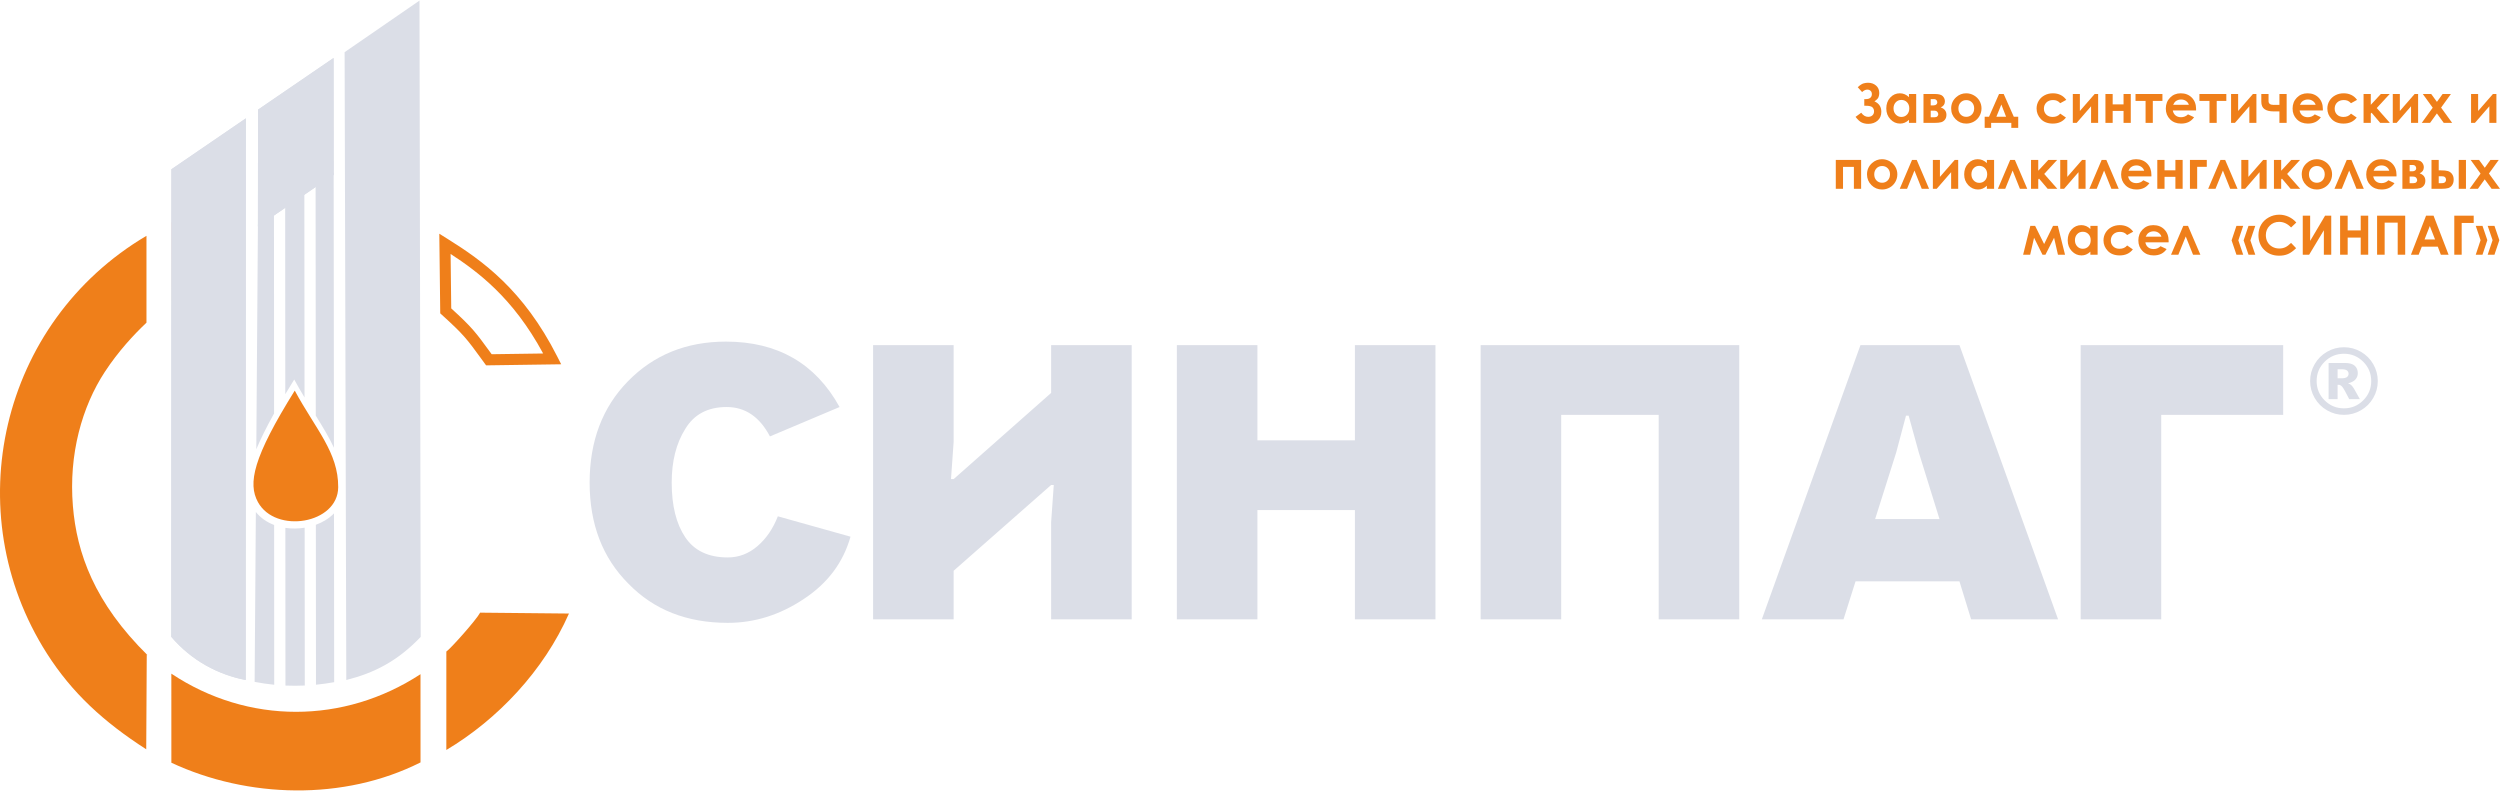 <?xml version="1.0" encoding="UTF-8" standalone="no"?> <svg xmlns="http://www.w3.org/2000/svg" xmlns:xlink="http://www.w3.org/1999/xlink" xmlns:serif="http://www.serif.com/" width="100%" height="100%" viewBox="0 0 768 243" version="1.1" xml:space="preserve" style="fill-rule:evenodd;clip-rule:evenodd;stroke-linejoin:round;stroke-miterlimit:2;"> <g id="Слой_x0020_1"> <g id="_1516442761392"> <g transform="matrix(1.051,0,0,1.051,-36.279,-7.561)"> <path d="M729.528,118.571C729.528,120.341 729.086,121.99 728.201,123.519C727.316,125.047 726.109,126.252 724.581,127.132C723.052,128.013 721.403,128.453 719.633,128.453C717.872,128.453 716.227,128.013 714.699,127.132C713.17,126.252 711.964,125.047 711.079,123.519C710.194,121.99 709.751,120.341 709.751,118.571C709.751,116.81 710.194,115.163 711.079,113.63C711.964,112.098 713.17,110.891 714.699,110.01C716.227,109.13 717.872,108.689 719.633,108.689C721.403,108.689 723.052,109.13 724.581,110.01C726.109,110.891 727.316,112.098 728.201,113.63C729.086,115.163 729.528,116.81 729.528,118.571ZM727.611,118.571C727.611,116.369 726.832,114.489 725.274,112.931C723.715,111.372 721.835,110.593 719.633,110.593C717.431,110.593 715.551,111.372 713.993,112.931C712.434,114.489 711.655,116.369 711.655,118.571C711.655,120.773 712.434,122.653 713.993,124.212C715.551,125.77 717.431,126.549 719.633,126.549C721.835,126.549 723.715,125.77 725.274,124.212C726.832,122.653 727.611,120.773 727.611,118.571ZM715.152,113.287L719.879,113.287C721.218,113.287 722.187,113.557 722.787,114.096C723.387,114.636 723.687,115.359 723.687,116.266C723.687,116.974 723.458,117.587 723.001,118.105C722.543,118.623 721.822,118.999 720.838,119.232C721.244,119.387 721.541,119.551 721.731,119.724C721.999,119.966 722.28,120.324 722.573,120.799C722.591,120.833 723.16,121.852 724.283,123.855L721.175,123.855C720.164,121.844 719.486,120.641 719.141,120.248C718.796,119.856 718.45,119.659 718.105,119.659C718.027,119.659 717.919,119.672 717.781,119.698L717.781,123.855L715.152,123.855L715.152,113.287ZM717.781,117.768L718.921,117.768C719.681,117.768 720.216,117.645 720.527,117.399C720.838,117.153 720.993,116.836 720.993,116.447C720.993,116.059 720.844,115.741 720.546,115.495C720.248,115.249 719.741,115.126 719.025,115.126L717.781,115.126L717.781,117.768Z" style="fill:rgb(219,222,231);fill-rule:nonzero;"></path> </g> <path d="M571.77,34.63C572.374,35.473 573.084,35.894 573.897,35.894C574.438,35.894 574.875,35.74 575.209,35.434C575.539,35.128 575.707,34.721 575.707,34.215C575.707,33.717 575.545,33.304 575.22,32.979C574.894,32.65 574.22,32.487 573.199,32.487L572.706,32.487L572.706,30.448L573.196,30.448C573.8,30.448 574.257,30.308 574.571,30.033C574.883,29.755 575.039,29.385 575.039,28.917C575.039,28.488 574.907,28.149 574.646,27.901C574.387,27.651 574.042,27.525 573.612,27.525C573.102,27.525 572.576,27.778 572.038,28.282L570.693,26.781C571.415,26.13 572.018,25.741 572.502,25.612C572.987,25.484 573.435,25.42 573.842,25.42C574.822,25.42 575.642,25.704 576.31,26.274C576.977,26.846 577.312,27.613 577.312,28.584C577.312,29.011 577.236,29.429 577.085,29.835C576.935,30.245 576.517,30.677 575.829,31.133C577.242,31.759 577.945,32.829 577.945,34.34C577.945,35.456 577.572,36.353 576.823,37.031C576.074,37.708 575.112,38.049 573.936,38.049C573.196,38.049 572.531,37.914 571.944,37.644C571.355,37.375 570.716,36.795 570.025,35.901L571.77,34.63Z" style="fill:rgb(239,127,26);fill-rule:nonzero;"></path> <path id="_1" serif:id="1" d="M586.433,28.878L588.654,28.878L588.654,37.747L586.433,37.747L586.433,36.804C585.998,37.215 585.56,37.511 585.124,37.692C584.686,37.872 584.211,37.965 583.702,37.965C582.552,37.965 581.561,37.521 580.723,36.634C579.885,35.747 579.468,34.646 579.468,33.33C579.468,31.962 579.874,30.843 580.684,29.969C581.494,29.098 582.476,28.661 583.634,28.661C584.171,28.661 584.668,28.762 585.136,28.959C585.604,29.156 586.034,29.458 586.433,29.853L586.433,28.878ZM584.092,30.698C583.401,30.698 582.827,30.94 582.374,31.429C581.919,31.913 581.688,32.536 581.688,33.297C581.688,34.062 581.92,34.691 582.385,35.186C582.85,35.679 583.421,35.926 584.1,35.926C584.798,35.926 585.381,35.684 585.84,35.198C586.301,34.714 586.533,34.076 586.533,33.288C586.533,32.517 586.301,31.894 585.84,31.414C585.381,30.937 584.795,30.698 584.092,30.698Z" style="fill:rgb(239,127,26);fill-rule:nonzero;"></path> <path id="_2" serif:id="2" d="M590.895,37.747L590.895,28.878L594.464,28.878C595.634,28.878 596.429,29.109 596.847,29.568C597.267,30.027 597.476,30.548 597.476,31.13C597.476,31.997 597.047,32.616 596.189,32.998C597.358,33.401 597.944,34.159 597.944,35.272C597.944,35.875 597.787,36.372 597.479,36.765C597.17,37.16 596.774,37.421 596.297,37.553C595.825,37.683 595.16,37.747 594.305,37.747L590.895,37.747ZM593.116,32.369L593.982,32.369C594.353,32.369 594.637,32.276 594.837,32.097C595.037,31.914 595.137,31.711 595.137,31.49C595.137,31.158 595.041,30.901 594.848,30.714C594.656,30.532 594.428,30.44 594.163,30.44L593.876,30.448L593.116,30.448L593.116,32.369ZM593.116,36.027L594.244,36.027C594.685,36.027 594.993,35.926 595.171,35.723C595.348,35.52 595.438,35.323 595.438,35.13C595.438,34.843 595.338,34.582 595.137,34.344C594.937,34.108 594.576,33.989 594.054,33.989L593.116,33.989L593.116,36.027Z" style="fill:rgb(239,127,26);fill-rule:nonzero;"></path> <path id="_3" serif:id="3" d="M604.006,28.661C604.845,28.661 605.632,28.869 606.371,29.287C607.111,29.706 607.684,30.269 608.1,30.985C608.514,31.703 608.719,32.475 608.719,33.304C608.719,34.14 608.51,34.918 608.095,35.646C607.679,36.372 607.111,36.94 606.393,37.349C605.671,37.757 604.88,37.965 604.014,37.965C602.741,37.965 601.651,37.514 600.752,36.611C599.851,35.707 599.399,34.61 599.399,33.321C599.399,31.937 599.909,30.784 600.928,29.864C601.822,29.062 602.845,28.661 604.006,28.661ZM604.041,30.749C603.348,30.749 602.771,30.988 602.312,31.466C601.852,31.949 601.62,32.56 601.62,33.31C601.62,34.078 601.848,34.701 602.303,35.178C602.757,35.653 603.333,35.894 604.032,35.894C604.727,35.894 605.306,35.652 605.771,35.169C606.233,34.688 606.465,34.068 606.465,33.31C606.465,32.55 606.238,31.934 605.782,31.459C605.329,30.985 604.746,30.749 604.041,30.749Z" style="fill:rgb(239,127,26);fill-rule:nonzero;"></path> <path id="_4" serif:id="4" d="M611.679,37.747L611.679,39.283L609.691,39.283L609.691,35.86L611.026,35.86L614.101,28.878L615.538,28.878L618.633,35.86L619.998,35.86L619.998,39.283L617.876,39.283L617.876,37.747L611.679,37.747ZM616.266,35.86L614.811,32.113L613.286,35.86L616.266,35.86Z" style="fill:rgb(239,127,26);fill-rule:nonzero;"></path> <path id="_5" serif:id="5" d="M634.758,30.682L632.906,31.701C632.558,31.336 632.214,31.085 631.877,30.943C631.536,30.801 631.138,30.733 630.681,30.733C629.849,30.733 629.175,30.979 628.662,31.474C628.148,31.968 627.891,32.6 627.891,33.375C627.891,34.126 628.139,34.739 628.632,35.214C629.128,35.691 629.777,35.926 630.581,35.926C631.575,35.926 632.349,35.588 632.906,34.908L634.658,36.111C633.704,37.347 632.362,37.965 630.629,37.965C629.067,37.965 627.845,37.502 626.963,36.581C626.08,35.659 625.638,34.582 625.638,33.346C625.638,32.488 625.851,31.701 626.28,30.979C626.712,30.259 627.31,29.691 628.081,29.278C628.849,28.866 629.71,28.661 630.662,28.661C631.545,28.661 632.336,28.836 633.038,29.187C633.739,29.537 634.311,30.036 634.758,30.682Z" style="fill:rgb(239,127,26);fill-rule:nonzero;"></path> <path id="_6" serif:id="6" d="M637.949,37.747L636.765,37.747L636.765,28.878L638.936,28.878L638.936,34.087L643.48,28.878L644.549,28.878L644.549,37.747L642.378,37.747L642.378,32.645L637.949,37.747Z" style="fill:rgb(239,127,26);fill-rule:nonzero;"></path> <path id="_7" serif:id="7" d="M649.012,32.068L652.352,32.068L652.352,28.878L654.574,28.878L654.574,37.747L652.352,37.747L652.352,34.072L649.012,34.072L649.012,37.747L646.79,37.747L646.79,28.878L649.012,28.878L649.012,32.068Z" style="fill:rgb(239,127,26);fill-rule:nonzero;"></path> <path id="_8" serif:id="8" d="M656.031,28.878L664.298,28.878L664.298,31L661.342,31L661.342,37.747L659.12,37.747L659.12,31L656.031,31L656.031,28.878Z" style="fill:rgb(239,127,26);fill-rule:nonzero;"></path> <path id="_9" serif:id="9" d="M674.631,33.939L667.491,33.939C667.594,34.571 667.869,35.075 668.314,35.45C668.76,35.824 669.331,36.01 670.021,36.01C670.85,36.01 671.56,35.718 672.157,35.133L674.021,36.015C673.556,36.679 672.996,37.169 672.349,37.489C671.698,37.807 670.927,37.965 670.033,37.965C668.646,37.965 667.515,37.527 666.644,36.65C665.772,35.776 665.336,34.679 665.336,33.362C665.336,32.013 665.772,30.891 666.644,30C667.515,29.107 668.607,28.661 669.924,28.661C671.318,28.661 672.454,29.107 673.328,29.994C674.202,30.885 674.64,32.058 674.64,33.518L674.631,33.939ZM672.418,32.201C672.27,31.717 671.98,31.321 671.55,31.019C671.115,30.714 670.614,30.565 670.04,30.565C669.42,30.565 668.878,30.735 668.407,31.078C668.114,31.288 667.842,31.665 667.589,32.201L672.418,32.201Z" style="fill:rgb(239,127,26);fill-rule:nonzero;"></path> <path id="_10" serif:id="10" d="M675.661,28.878L683.929,28.878L683.929,31L680.974,31L680.974,37.747L678.753,37.747L678.753,31L675.661,31L675.661,28.878Z" style="fill:rgb(239,127,26);fill-rule:nonzero;"></path> <path id="_11" serif:id="11" d="M686.57,37.747L685.386,37.747L685.386,28.878L687.556,28.878L687.556,34.087L692.1,28.878L693.169,28.878L693.169,37.747L690.997,37.747L690.997,32.645L686.57,37.747Z" style="fill:rgb(239,127,26);fill-rule:nonzero;"></path> <path id="_12" serif:id="12" d="M700.237,34.223L698.447,34.223C697.236,34.223 696.304,33.992 695.653,33.527C695.001,33.062 694.675,32.297 694.675,31.233L694.675,28.878L696.897,28.878L696.897,31.061C696.897,31.837 697.421,32.226 698.469,32.226L699.341,32.218L700.237,32.218L700.237,28.878L702.459,28.878L702.459,37.747L700.237,37.747L700.237,34.223Z" style="fill:rgb(239,127,26);fill-rule:nonzero;"></path> <path id="_13" serif:id="13" d="M713.577,33.939L706.437,33.939C706.539,34.571 706.815,35.075 707.26,35.45C707.706,35.824 708.277,36.01 708.967,36.01C709.797,36.01 710.506,35.718 711.103,35.133L712.968,36.015C712.503,36.679 711.942,37.169 711.294,37.489C710.644,37.807 709.873,37.965 708.978,37.965C707.592,37.965 706.461,37.527 705.59,36.65C704.719,35.776 704.282,34.679 704.282,33.362C704.282,32.013 704.719,30.891 705.59,30C706.461,29.107 707.552,28.661 708.87,28.661C710.264,28.661 711.4,29.107 712.274,29.994C713.148,30.885 713.585,32.058 713.585,33.518L713.577,33.939ZM711.364,32.201C711.216,31.717 710.926,31.321 710.496,31.019C710.061,30.714 709.561,30.565 708.987,30.565C708.365,30.565 707.823,30.735 707.352,31.078C707.06,31.288 706.787,31.665 706.537,32.201L711.364,32.201Z" style="fill:rgb(239,127,26);fill-rule:nonzero;"></path> <path id="_14" serif:id="14" d="M724.079,30.682L722.227,31.701C721.879,31.336 721.536,31.085 721.198,30.943C720.858,30.801 720.459,30.733 720.003,30.733C719.171,30.733 718.497,30.979 717.984,31.474C717.469,31.968 717.213,32.6 717.213,33.375C717.213,34.126 717.461,34.739 717.953,35.214C718.449,35.691 719.098,35.926 719.903,35.926C720.897,35.926 721.669,35.588 722.227,34.908L723.979,36.111C723.026,37.347 721.684,37.965 719.95,37.965C718.388,37.965 717.165,37.502 716.284,36.581C715.401,35.659 714.958,34.582 714.958,33.346C714.958,32.488 715.172,31.701 715.601,30.979C716.033,30.259 716.632,29.691 717.403,29.278C718.171,28.866 719.032,28.661 719.984,28.661C720.866,28.661 721.658,28.836 722.359,29.187C723.06,29.537 723.633,30.036 724.079,30.682Z" style="fill:rgb(239,127,26);fill-rule:nonzero;"></path> <path id="_15" serif:id="15" d="M726.086,28.878L728.308,28.878L728.308,32.2L731.395,28.878L734.109,28.878L730.137,33.188L734.16,37.747L731.2,37.747L728.547,34.621L728.308,34.894L728.308,37.747L726.086,37.747L726.086,28.878Z" style="fill:rgb(239,127,26);fill-rule:nonzero;"></path> <path id="_16" serif:id="16" d="M736.242,37.747L735.06,37.747L735.06,28.878L737.229,28.878L737.229,34.087L741.774,28.878L742.843,28.878L742.843,37.747L740.671,37.747L740.671,32.645L736.242,37.747Z" style="fill:rgb(239,127,26);fill-rule:nonzero;"></path> <path id="_17" serif:id="17" d="M744.282,28.878L746.869,28.878L748.623,31.295L750.368,28.878L752.917,28.878L749.9,33.056L753.301,37.747L750.715,37.747L748.611,34.843L746.514,37.747L743.965,37.747L747.33,33.081L744.282,28.878Z" style="fill:rgb(239,127,26);fill-rule:nonzero;"></path> <path id="_18" serif:id="18" d="M760.296,37.747L759.112,37.747L759.112,28.878L761.283,28.878L761.283,34.087L765.828,28.878L766.896,28.878L766.896,37.747L764.725,37.747L764.725,32.645L760.296,37.747Z" style="fill:rgb(239,127,26);fill-rule:nonzero;"></path> <path id="_19" serif:id="19" d="M566.176,57.997L563.954,57.997L563.954,49.128L571.738,49.128L571.738,57.997L569.516,57.997L569.516,51.265L566.176,51.265L566.176,57.997Z" style="fill:rgb(239,127,26);fill-rule:nonzero;"></path> <path id="_20" serif:id="20" d="M578.152,48.91C578.99,48.91 579.778,49.119 580.516,49.536C581.256,49.955 581.829,50.519 582.245,51.235C582.659,51.952 582.865,52.723 582.865,53.554C582.865,54.388 582.656,55.168 582.242,55.894C581.824,56.622 581.256,57.19 580.539,57.598C579.817,58.007 579.026,58.214 578.161,58.214C576.885,58.214 575.797,57.764 574.899,56.861C573.996,55.956 573.545,54.859 573.545,53.571C573.545,52.187 574.054,51.033 575.073,50.113C575.967,49.31 576.991,48.91 578.152,48.91ZM578.187,50.999C577.493,50.999 576.916,51.238 576.458,51.716C575.999,52.199 575.767,52.81 575.767,53.559C575.767,54.327 575.994,54.951 576.449,55.427C576.903,55.903 577.478,56.143 578.178,56.143C578.874,56.143 579.452,55.901 579.917,55.419C580.379,54.938 580.61,54.317 580.61,53.559C580.61,52.8 580.382,52.184 579.927,51.709C579.475,51.235 578.893,50.999 578.187,50.999Z" style="fill:rgb(239,127,26);fill-rule:nonzero;"></path> <path id="_21" serif:id="21" d="M592.612,57.997L590.36,57.997L588.121,52.393L585.85,57.997L583.601,57.997L587.376,49.128L588.812,49.128L592.612,57.997Z" style="fill:rgb(239,127,26);fill-rule:nonzero;"></path> <path id="_22" serif:id="22" d="M594.958,57.997L593.776,57.997L593.776,49.128L595.947,49.128L595.947,54.336L600.49,49.128L601.56,49.128L601.56,57.997L599.387,57.997L599.387,52.894L594.958,57.997Z" style="fill:rgb(239,127,26);fill-rule:nonzero;"></path> <path id="_23" serif:id="23" d="M610.365,49.128L612.585,49.128L612.585,57.997L610.365,57.997L610.365,57.053C609.93,57.465 609.492,57.761 609.056,57.942C608.619,58.121 608.143,58.214 607.635,58.214C606.484,58.214 605.493,57.771 604.655,56.884C603.817,55.997 603.399,54.896 603.399,53.578C603.399,52.212 603.806,51.093 604.616,50.219C605.426,49.348 606.409,48.91 607.566,48.91C608.101,48.91 608.6,49.01 609.068,49.209C609.536,49.406 609.966,49.706 610.365,50.102L610.365,49.128ZM608.023,50.948C607.333,50.948 606.759,51.19 606.306,51.677C605.849,52.162 605.62,52.786 605.62,53.546C605.62,54.312 605.852,54.94 606.317,55.435C606.781,55.929 607.353,56.175 608.032,56.175C608.73,56.175 609.313,55.933 609.772,55.448C610.233,54.964 610.465,54.325 610.465,53.538C610.465,52.767 610.233,52.144 609.772,51.664C609.313,51.187 608.727,50.948 608.023,50.948Z" style="fill:rgb(239,127,26);fill-rule:nonzero;"></path> <path id="_24" serif:id="24" d="M622.767,57.997L620.515,57.997L618.276,52.393L616.005,57.997L613.755,57.997L617.53,49.128L618.966,49.128L622.767,57.997Z" style="fill:rgb(239,127,26);fill-rule:nonzero;"></path> <path id="_25" serif:id="25" d="M623.929,49.128L626.151,49.128L626.151,52.449L629.238,49.128L631.952,49.128L627.98,53.438L632.003,57.997L629.044,57.997L626.39,54.871L626.151,55.143L626.151,57.997L623.929,57.997L623.929,49.128Z" style="fill:rgb(239,127,26);fill-rule:nonzero;"></path> <path id="_26" serif:id="26" d="M634.085,57.997L632.903,57.997L632.903,49.128L635.074,49.128L635.074,54.336L639.617,49.128L640.686,49.128L640.686,57.997L638.514,57.997L638.514,52.894L634.085,57.997Z" style="fill:rgb(239,127,26);fill-rule:nonzero;"></path> <path id="_27" serif:id="27" d="M650.867,57.997L648.615,57.997L646.376,52.393L644.105,57.997L641.854,57.997L645.631,49.128L647.067,49.128L650.867,57.997Z" style="fill:rgb(239,127,26);fill-rule:nonzero;"></path> <path id="_28" serif:id="28" d="M660.907,54.188L653.767,54.188C653.87,54.82 654.145,55.325 654.59,55.7C655.036,56.072 655.607,56.259 656.297,56.259C657.128,56.259 657.836,55.968 658.433,55.382L660.298,56.265C659.832,56.927 659.272,57.419 658.625,57.737C657.974,58.056 657.203,58.214 656.309,58.214C654.922,58.214 653.792,57.777 652.921,56.9C652.05,56.026 651.612,54.929 651.612,53.612C651.612,52.262 652.05,51.141 652.921,50.249C653.792,49.355 654.883,48.91 656.2,48.91C657.594,48.91 658.73,49.355 659.604,50.244C660.478,51.135 660.916,52.307 660.916,53.768L660.907,54.188ZM658.694,52.451C658.546,51.967 658.257,51.571 657.826,51.268C657.391,50.964 656.891,50.815 656.317,50.815C655.696,50.815 655.154,50.984 654.683,51.326C654.39,51.538 654.118,51.913 653.867,52.451L658.694,52.451Z" style="fill:rgb(239,127,26);fill-rule:nonzero;"></path> <path id="_29" serif:id="29" d="M664.945,52.317L668.285,52.317L668.285,49.128L670.507,49.128L670.507,57.997L668.285,57.997L668.285,54.322L664.945,54.322L664.945,57.997L662.723,57.997L662.723,49.128L664.945,49.128L664.945,52.317Z" style="fill:rgb(239,127,26);fill-rule:nonzero;"></path> <path id="_30" serif:id="30" d="M672.749,49.128L677.925,49.128L677.925,51.249L674.97,51.249L674.97,57.997L672.749,57.997L672.749,49.128Z" style="fill:rgb(239,127,26);fill-rule:nonzero;"></path> <path id="_31" serif:id="31" d="M687.367,57.997L685.115,57.997L682.876,52.393L680.605,57.997L678.354,57.997L682.129,49.128L683.565,49.128L687.367,57.997Z" style="fill:rgb(239,127,26);fill-rule:nonzero;"></path> <path id="_32" serif:id="32" d="M689.713,57.997L688.529,57.997L688.529,49.128L690.7,49.128L690.7,54.336L695.244,49.128L696.312,49.128L696.312,57.997L694.142,57.997L694.142,52.894L689.713,57.997Z" style="fill:rgb(239,127,26);fill-rule:nonzero;"></path> <path id="_33" serif:id="33" d="M698.554,49.128L700.776,49.128L700.776,52.449L703.863,49.128L706.576,49.128L702.605,53.438L706.626,57.997L703.667,57.997L701.015,54.871L700.776,55.143L700.776,57.997L698.554,57.997L698.554,49.128Z" style="fill:rgb(239,127,26);fill-rule:nonzero;"></path> <path id="_34" serif:id="34" d="M711.699,48.91C712.538,48.91 713.325,49.119 714.064,49.536C714.804,49.955 715.377,50.519 715.793,51.235C716.207,51.952 716.413,52.723 716.413,53.554C716.413,54.388 716.203,55.168 715.788,55.894C715.372,56.622 714.804,57.19 714.085,57.598C713.364,58.007 712.572,58.214 711.707,58.214C710.433,58.214 709.344,57.764 708.445,56.861C707.544,55.956 707.092,54.859 707.092,53.571C707.092,52.187 707.602,51.033 708.621,50.113C709.515,49.31 710.538,48.91 711.699,48.91ZM711.733,50.999C711.041,50.999 710.464,51.238 710.005,51.716C709.545,52.199 709.313,52.81 709.313,53.559C709.313,54.327 709.542,54.951 709.996,55.427C710.449,55.903 711.026,56.143 711.725,56.143C712.42,56.143 713,55.901 713.465,55.419C713.926,54.938 714.158,54.317 714.158,53.559C714.158,52.8 713.93,52.184 713.475,51.709C713.022,51.235 712.439,50.999 711.733,50.999Z" style="fill:rgb(239,127,26);fill-rule:nonzero;"></path> <path id="_35" serif:id="35" d="M726.16,57.997L723.908,57.997L721.669,52.393L719.398,57.997L717.148,57.997L720.923,49.128L722.359,49.128L726.16,57.997Z" style="fill:rgb(239,127,26);fill-rule:nonzero;"></path> <path id="_36" serif:id="36" d="M736.2,54.188L729.06,54.188C729.163,54.82 729.438,55.325 729.883,55.7C730.33,56.072 730.901,56.259 731.59,56.259C732.419,56.259 733.129,55.968 733.726,55.382L735.59,56.265C735.125,56.927 734.566,57.419 733.918,57.737C733.267,58.056 732.496,58.214 731.602,58.214C730.215,58.214 729.085,57.777 728.214,56.9C727.341,56.026 726.905,54.929 726.905,53.612C726.905,52.262 727.341,51.141 728.214,50.249C729.085,49.355 730.176,48.91 731.493,48.91C732.887,48.91 734.024,49.355 734.897,50.244C735.771,51.135 736.209,52.307 736.209,53.768L736.2,54.188ZM733.987,52.451C733.839,51.967 733.55,51.571 733.119,51.268C732.684,50.964 732.183,50.815 731.609,50.815C730.989,50.815 730.447,50.984 729.976,51.326C729.683,51.538 729.411,51.913 729.16,52.451L733.987,52.451Z" style="fill:rgb(239,127,26);fill-rule:nonzero;"></path> <path id="_37" serif:id="37" d="M738.016,57.997L738.016,49.128L741.585,49.128C742.755,49.128 743.551,49.358 743.968,49.818C744.388,50.277 744.597,50.797 744.597,51.38C744.597,52.245 744.168,52.865 743.31,53.246C744.48,53.651 745.064,54.409 745.064,55.522C745.064,56.124 744.908,56.622 744.6,57.014C744.291,57.41 743.895,57.671 743.419,57.801C742.946,57.933 742.281,57.997 741.426,57.997L738.016,57.997ZM740.238,52.619L741.103,52.619C741.472,52.619 741.758,52.526 741.958,52.346C742.158,52.164 742.258,51.961 742.258,51.739C742.258,51.407 742.161,51.151 741.969,50.964C741.777,50.781 741.549,50.689 741.284,50.689L740.997,50.697L740.238,50.697L740.238,52.619ZM740.238,56.277L741.365,56.277C741.804,56.277 742.114,56.175 742.293,55.972C742.469,55.769 742.559,55.572 742.559,55.38C742.559,55.093 742.459,54.832 742.258,54.594C742.058,54.358 741.696,54.239 741.175,54.239L740.238,54.239L740.238,56.277Z" style="fill:rgb(239,127,26);fill-rule:nonzero;"></path> <path id="_38" serif:id="38" d="M749.176,52.335L749.839,52.335C750.773,52.335 751.489,52.406 751.988,52.549C752.489,52.693 752.909,52.994 753.254,53.448C753.596,53.904 753.769,54.478 753.769,55.167C753.769,55.848 753.612,56.417 753.305,56.869C752.994,57.323 752.598,57.623 752.115,57.774C751.634,57.921 750.96,57.997 750.089,57.997L746.955,57.997L746.955,49.128L749.176,49.128L749.176,52.335ZM749.176,56.277L749.855,56.277C750.262,56.277 750.555,56.249 750.736,56.19C750.914,56.135 751.072,56.026 751.208,55.864C751.344,55.7 751.414,55.506 751.414,55.271C751.414,54.516 750.978,54.139 750.104,54.139L749.176,54.139L749.176,56.277ZM755.322,49.128L757.544,49.128L757.544,57.997L755.322,57.997L755.322,49.128Z" style="fill:rgb(239,127,26);fill-rule:nonzero;"></path> <path id="_39" serif:id="39" d="M758.982,49.128L761.567,49.128L763.322,51.544L765.067,49.128L767.616,49.128L764.599,53.306L768,57.997L765.415,57.997L763.309,55.093L761.213,57.997L758.664,57.997L762.029,53.33L758.982,49.128Z" style="fill:rgb(239,127,26);fill-rule:nonzero;"></path> <path id="_40" serif:id="40" d="M627.955,74.97L630.7,69.377L632.167,69.377L634.378,78.246L632.2,78.246L631.012,73.041L628.361,78.246L627.448,78.246L624.866,73.037L623.671,78.246L621.499,78.246L623.718,69.377L625.184,69.377L627.955,74.97Z" style="fill:rgb(239,127,26);fill-rule:nonzero;"></path> <path id="_41" serif:id="41" d="M642.163,69.377L644.385,69.377L644.385,78.246L642.163,78.246L642.163,77.303C641.728,77.715 641.292,78.01 640.855,78.191C640.418,78.371 639.942,78.464 639.433,78.464C638.282,78.464 637.292,78.02 636.453,77.132C635.616,76.247 635.198,75.145 635.198,73.828C635.198,72.461 635.604,71.343 636.414,70.469C637.224,69.598 638.207,69.16 639.366,69.16C639.901,69.16 640.399,69.26 640.866,69.457C641.334,69.656 641.765,69.956 642.163,70.351L642.163,69.377ZM639.823,71.198C639.131,71.198 638.558,71.44 638.104,71.927C637.649,72.411 637.42,73.035 637.42,73.796C637.42,74.561 637.65,75.19 638.116,75.684C638.581,76.178 639.152,76.425 639.831,76.425C640.528,76.425 641.111,76.183 641.57,75.697C642.033,75.212 642.263,74.574 642.263,73.787C642.263,73.016 642.033,72.392 641.57,71.913C641.111,71.437 640.527,71.198 639.823,71.198Z" style="fill:rgb(239,127,26);fill-rule:nonzero;"></path> <path id="_42" serif:id="42" d="M655.312,71.18L653.46,72.2C653.112,71.835 652.77,71.585 652.431,71.443C652.09,71.3 651.692,71.231 651.235,71.231C650.403,71.231 649.729,71.479 649.216,71.971C648.702,72.467 648.445,73.099 648.445,73.873C648.445,74.625 648.693,75.238 649.186,75.713C649.682,76.189 650.331,76.425 651.137,76.425C652.129,76.425 652.903,76.086 653.46,75.408L655.212,76.609C654.258,77.847 652.916,78.464 651.183,78.464C649.621,78.464 648.399,78.002 647.517,77.08C646.634,76.158 646.192,75.081 646.192,73.845C646.192,72.987 646.405,72.2 646.834,71.479C647.266,70.758 647.864,70.19 648.637,69.777C649.403,69.366 650.264,69.16 651.216,69.16C652.099,69.16 652.89,69.335 653.592,69.686C654.293,70.037 654.865,70.535 655.312,71.18Z" style="fill:rgb(239,127,26);fill-rule:nonzero;"></path> <path id="_43" serif:id="43" d="M666.197,74.438L659.056,74.438C659.159,75.07 659.435,75.574 659.88,75.95C660.326,76.322 660.897,76.509 661.587,76.509C662.416,76.509 663.126,76.218 663.723,75.632L665.587,76.515C665.121,77.177 664.562,77.668 663.914,77.987C663.264,78.306 662.493,78.464 661.598,78.464C660.211,78.464 659.081,78.026 658.21,77.149C657.338,76.276 656.902,75.179 656.902,73.861C656.902,72.512 657.338,71.39 658.21,70.499C659.081,69.605 660.172,69.16 661.49,69.16C662.884,69.16 664.02,69.605 664.894,70.493C665.768,71.385 666.205,72.557 666.205,74.018L666.197,74.438ZM663.984,72.7C663.836,72.216 663.546,71.821 663.116,71.518C662.681,71.214 662.18,71.064 661.606,71.064C660.985,71.064 660.443,71.234 659.972,71.576C659.68,71.787 659.407,72.163 659.156,72.7L663.984,72.7Z" style="fill:rgb(239,127,26);fill-rule:nonzero;"></path> <path id="_44" serif:id="44" d="M675.953,78.246L673.701,78.246L671.462,72.642L669.191,78.246L666.94,78.246L670.715,69.377L672.151,69.377L675.953,78.246Z" style="fill:rgb(239,127,26);fill-rule:nonzero;"></path> <path id="_45" serif:id="45" d="M687.032,69.377L689.109,69.377L687.622,73.845L689.11,78.246L687.032,78.246L685.545,73.845L687.032,69.377ZM690.74,69.377L692.818,69.377L691.316,73.845L692.821,78.246L690.74,78.246L689.236,73.845L690.74,69.377Z" style="fill:rgb(239,127,26);fill-rule:nonzero;"></path> <path id="_46" serif:id="46" d="M766.297,78.246L764.218,78.246L765.72,73.777L764.215,69.377L766.297,69.377L767.8,73.777L766.297,78.246ZM762.623,78.246L760.547,78.246L762.034,73.777L760.544,69.377L762.623,69.377L764.11,73.777L762.623,78.246Z" style="fill:rgb(239,127,26);fill-rule:nonzero;"></path> <path id="_47" serif:id="47" d="M705.421,68.359L703.819,69.879C702.732,68.731 701.511,68.157 700.149,68.157C699.002,68.157 698.033,68.55 697.249,69.332C696.46,70.115 696.068,71.077 696.068,72.225C696.068,73.024 696.243,73.734 696.591,74.351C696.939,74.973 697.431,75.46 698.066,75.813C698.704,76.167 699.411,76.342 700.189,76.342C700.853,76.342 701.459,76.219 702.008,75.971C702.56,75.723 703.163,75.273 703.819,74.622L705.37,76.242C704.486,77.107 703.647,77.709 702.86,78.044C702.072,78.38 701.17,78.548 700.159,78.548C698.295,78.548 696.766,77.957 695.578,76.774C694.389,75.593 693.797,74.076 693.797,72.231C693.797,71.034 694.065,69.973 694.608,69.043C695.149,68.112 695.923,67.367 696.933,66.802C697.941,66.236 699.027,65.953 700.193,65.953C701.182,65.953 702.134,66.162 703.053,66.579C703.967,66.996 704.758,67.589 705.421,68.359Z" style="fill:rgb(239,127,26);fill-rule:nonzero;"></path> <path id="_48" serif:id="48" d="M716.158,66.254L716.158,78.246L713.887,78.246L713.887,70.738L709.37,78.246L707.406,78.246L707.406,66.254L709.677,66.254L709.677,74.006L714.265,66.254L716.158,66.254Z" style="fill:rgb(239,127,26);fill-rule:nonzero;"></path> <path id="_49" serif:id="49" d="M718.882,66.254L721.204,66.254L721.204,70.78L725.211,70.78L725.211,66.254L727.517,66.254L727.517,78.246L725.211,78.246L725.211,72.986L721.204,72.986L721.204,78.246L718.882,78.246L718.882,66.254Z" style="fill:rgb(239,127,26);fill-rule:nonzero;"></path> <path id="_50" serif:id="50" d="M730.243,66.254L738.877,66.254L738.877,78.246L736.573,78.246L736.573,68.392L732.564,68.392L732.564,78.246L730.243,78.246L730.243,66.254Z" style="fill:rgb(239,127,26);fill-rule:nonzero;"></path> <path id="_51" serif:id="51" d="M745.285,66.254L747.585,66.254L752.201,78.246L749.826,78.246L748.891,75.774L743.974,75.774L743.016,78.246L740.642,78.246L745.285,66.254ZM746.437,69.441L744.813,73.57L748.056,73.57L746.437,69.441Z" style="fill:rgb(239,127,26);fill-rule:nonzero;"></path> <path id="_52" serif:id="52" d="M753.957,66.254L759.921,66.254L759.921,68.492L756.228,68.492L756.228,78.246L753.957,78.246L753.957,66.254Z" style="fill:rgb(239,127,26);fill-rule:nonzero;"></path> <path d="M206.346,148.262C206.346,155.321 207.733,160.916 210.508,165.049C213.283,169.179 217.638,171.246 223.575,171.246C226.968,171.246 230.012,170.082 232.711,167.755C235.409,165.43 237.49,162.381 238.955,158.61L261.273,164.868C259.037,172.81 254.258,179.188 246.933,184.002C239.611,188.894 231.824,191.341 223.575,191.341C211.008,191.341 200.833,187.331 193.046,179.308C185.106,171.365 181.135,161.017 181.135,148.262C181.135,135.506 185.068,125.118 192.93,117.095C200.871,108.993 210.893,104.942 222.997,104.942C238.877,104.942 250.519,111.64 257.92,125.037L236.527,134.064C233.366,128.047 228.933,125.037 223.229,125.037C217.445,125.037 213.206,127.283 210.508,131.777C207.733,136.188 206.346,141.684 206.346,148.262ZM347.654,190.258L322.908,190.258L322.908,160.416L323.718,148.985L322.908,148.985L292.958,175.337L292.958,190.258L268.212,190.258L268.212,106.025L292.958,106.025L292.958,135.748L292.148,147.179L292.958,147.179L322.908,120.705L322.908,106.025L347.654,106.025L347.654,190.258ZM440.974,106.025L440.974,190.258L416.227,190.258L416.227,156.686L386.278,156.686L386.278,190.258L361.532,190.258L361.532,106.025L386.278,106.025L386.278,135.267L416.227,135.267L416.227,106.025L440.974,106.025ZM534.295,106.025L534.295,190.258L509.548,190.258L509.548,127.444L479.598,127.444L479.598,190.258L454.851,190.258L454.851,106.025L534.295,106.025ZM571.531,106.025L601.944,106.025L632.241,190.258L605.527,190.258L601.944,178.586L570.026,178.586L566.327,190.258L541.232,190.258L571.531,106.025ZM589.453,138.995L586.331,127.684L585.523,127.684L582.516,138.995L576.041,159.454L595.813,159.454L589.453,138.995ZM701.392,127.444L663.926,127.444L663.926,190.258L639.178,190.258L639.178,106.025L701.392,106.025L701.392,127.444Z" style="fill:rgb(219,222,231);fill-rule:nonzero;"></path> <path d="M148.812,111.529L147.863,110.226C143.442,104.154 142.469,102.816 135.791,96.76L135.241,96.26L134.955,71.799L137.59,73.448C142.894,76.768 148.673,80.639 154.448,86.262C160.226,91.885 165.968,99.234 171.166,109.483L172.397,111.907L149.33,112.24L148.812,111.529ZM150.608,108.228L151.038,108.819L166.858,108.59C162.197,99.973 157.148,93.636 152.077,88.701C147.473,84.22 142.824,80.871 138.425,78.016L138.62,94.741C145.063,100.611 146.142,102.092 150.608,108.228Z" style="fill:rgb(239,127,26);fill-rule:nonzero;"></path> <path d="M52.651,52.003L52.612,195.637C58.969,203.05 66.995,207.219 75.482,208.913L75.528,36.356L52.651,52.003Z" style="fill:rgb(219,222,231);"></path> <path d="M105.865,16.028L106.38,208.893C114.942,206.748 122.092,203.12 129.238,195.665L128.869,0.178L105.865,16.028Z" style="fill:rgb(219,222,231);"></path> <path d="M79.233,68.959L78.736,138.019C80.038,134.886 81.83,131.265 84.196,127.027L84.165,65.585L79.233,68.959ZM78.597,157.281L78.221,209.473C80.212,209.861 82.217,210.155 84.239,210.354L84.214,161.273C82.016,160.441 80.058,159.122 78.597,157.281ZM87.69,210.602C89.656,210.689 91.636,210.687 93.63,210.593L93.589,162.11C91.633,162.428 89.611,162.452 87.662,162.161L87.69,210.602ZM93.553,122.099L93.497,59.203L87.606,63.231L87.64,121.089C88.501,119.652 89.418,118.153 90.391,116.589C91.442,118.53 92.502,120.356 93.553,122.099ZM97.069,210.344C98.919,210.164 100.782,209.905 102.657,209.567L102.606,157.709C101.118,159.247 99.183,160.428 97.031,161.215L97.069,210.344ZM102.587,137.551L102.502,51.709L102.505,53.043L96.951,56.84L97.005,127.692C99.143,131.126 101.087,134.319 102.587,137.551Z" style="fill:rgb(219,222,231);"></path> <path d="M79.27,33.679L79.235,69.574L102.503,53.661L102.47,17.813L79.27,33.679Z" style="fill:rgb(219,222,231);"></path> <path d="M103.895,149.676C103.828,160.965 84.629,164.098 79.239,154.24C76.102,148.499 77.702,140.614 90.547,119.996C96.967,131.862 103.96,138.969 103.895,149.676Z" style="fill:rgb(239,127,26);"></path> <path d="M52.649,52.003L52.612,195.637C58.969,203.05 66.995,207.219 75.48,208.913L75.528,36.356L52.649,52.003Z" style="fill:rgb(219,222,231);"></path> <path d="M79.27,33.679L79.235,69.574L102.503,53.661L102.47,17.813L79.27,33.679Z" style="fill:rgb(219,222,231);"></path> <path d="M147.512,188.19C147.512,188.19 147.544,188.18 147.717,188.209L174.785,188.48C167.027,206.06 152.882,220.997 137.113,230.394L137.117,200.153C138.327,199.391 146.275,190.509 147.512,188.19Z" style="fill:rgb(239,127,26);"></path> <path d="M52.641,206.95C76.252,222.643 105.674,222.466 129.176,207.112L129.186,234.211L129.177,234.214C105.584,246.106 76.07,245.236 52.644,234.309L52.636,206.954C52.631,206.948 52.644,206.954 52.641,206.95C52.635,206.94 52.646,206.957 52.646,206.957C52.662,206.96 52.641,206.95 52.641,206.95Z" style="fill:rgb(239,127,26);"></path> <path d="M45.829,201.746L45.886,201.796L45.829,201.746Z" style="fill:rgb(253,164,18);"></path> <path d="M45.716,201.643L45.773,201.694L45.719,201.646L45.716,201.643Z" style="fill:rgb(253,164,18);"></path> <path d="M52.649,68.37L52.641,92.385L52.639,92.386L52.639,68.376L52.649,68.37ZM44.995,99.127C41.131,102.779 36.384,107.858 32.195,114.249C25.213,124.906 21.07,139.507 22.394,155.468C23.583,169.795 28.878,185.115 45.5,201.447L45.087,201.069L45.083,201.097L44.922,230.185C31.817,221.752 22.125,212.861 14.405,200.75C-13.25,157.365 -0.026,99.028 44.995,72.441L44.995,99.127Z" style="fill:rgb(239,127,26);"></path> </g> </g> </svg> 
